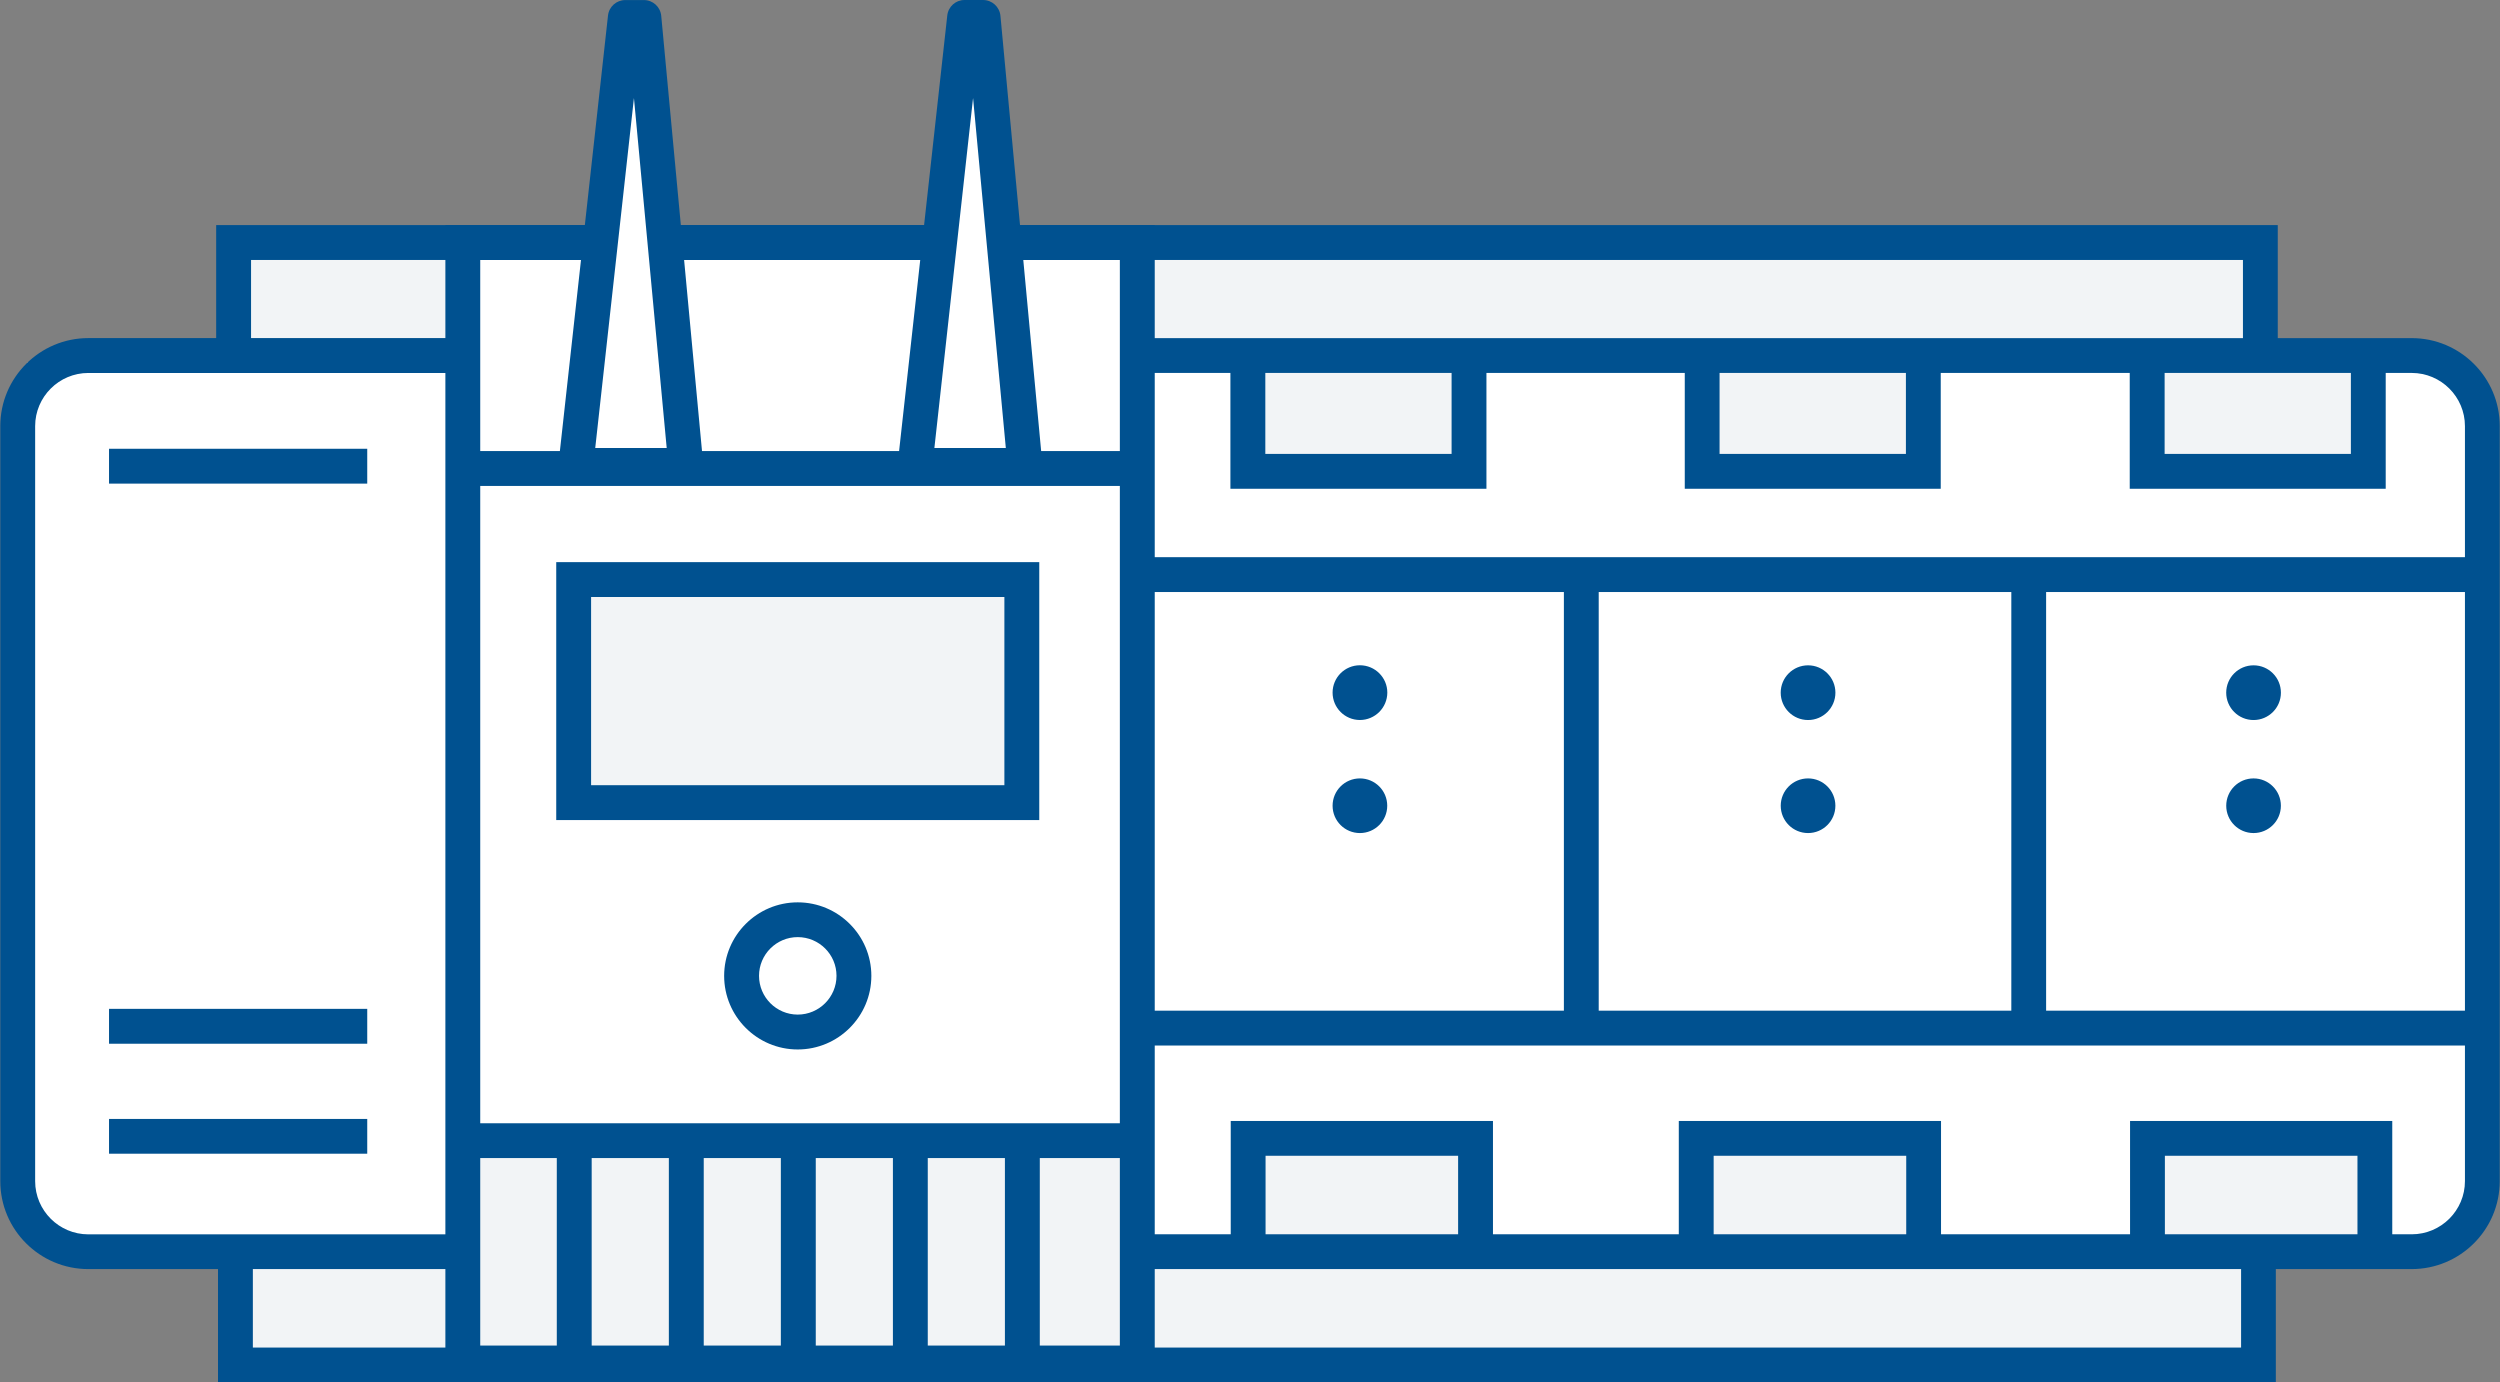 <?xml version="1.0" encoding="utf-8"?>
<!-- Generator: Adobe Illustrator 15.1.0, SVG Export Plug-In . SVG Version: 6.00 Build 0)  -->
<!DOCTYPE svg PUBLIC "-//W3C//DTD SVG 1.1//EN" "http://www.w3.org/Graphics/SVG/1.1/DTD/svg11.dtd">
<svg version="1.1" id="Слой_1" xmlns="http://www.w3.org/2000/svg" xmlns:xlink="http://www.w3.org/1999/xlink" x="0px" y="0px"
	 width="85px" height="47px" viewBox="38.484 0 85 47" enable-background="new 38.484 0 85 47" xml:space="preserve">
<rect x="38.484" y="0" width="85" height="47" fill="#808080" stroke="none"/>
<rect x="46.541" y="8.208" fill="#F2F4F6" width="7.812" height="3.637"/>
<rect x="77.381" y="42.416" fill="#F2F4F6" width="38.11" height="3.904"/>
<rect x="77.516" y="8.478" fill="#F2F4F6" width="37.572" height="3.098"/>
<rect x="46.407" y="42.55" fill="#F2F4F6" width="7.676" height="3.905"/>
<polygon fill="#FFFFFF" points="39.403,12.336 39.403,42.126 54.065,42.126 54.065,38.685 77.378,38.685 77.378,42.126 
	122.424,42.126 122.424,12.336 77.295,12.336 77.098,8.301 54.088,8.499 54.221,12.336 "/>
<rect x="57.988" y="20.234" fill="#F2F4F6" width="15.237" height="6.526"/>
<rect x="54.625" y="38.827" fill="#F2F4F6" width="22.424" height="7.252"/>
<rect x="81.016" y="11.845" fill="#F2F4F6" width="7.407" height="4.309"/>
<rect x="96.368" y="11.845" fill="#F2F4F6" width="7.407" height="4.309"/>
<rect x="111.587" y="11.845" fill="#F2F4F6" width="7.406" height="4.309"/>
<rect x="81.016" y="38.508" fill="#F2F4F6" width="7.407" height="4.31"/>
<rect x="96.368" y="38.508" fill="#F2F4F6" width="7.407" height="4.31"/>
<rect x="111.587" y="38.508" fill="#F2F4F6" width="7.406" height="4.31"/>
<path fill="#005190" d="M65.606,35.682c-1.379,0-2.501-1.122-2.501-2.502c0-1.379,1.122-2.5,2.501-2.5
	c1.381,0,2.504,1.121,2.504,2.5C68.11,34.56,66.986,35.682,65.606,35.682z"/>
<path fill="#FFFFFF" d="M65.606,31.862c-0.725,0-1.315,0.591-1.315,1.316c0,0.728,0.591,1.318,1.315,1.318
	c0.728,0,1.319-0.592,1.319-1.318C66.926,32.453,66.335,31.862,65.606,31.862z"/>
<path fill="#005190" d="M99.958,23.295c-0.143,0-0.257,0.116-0.257,0.256c0.001,0.281,0.514,0.279,0.512,0
	C100.213,23.41,100.099,23.295,99.958,23.295z"/>
<path fill="#005190" d="M99.958,27.14c-0.143,0-0.257,0.114-0.257,0.257c0.001,0.28,0.514,0.28,0.512,0
	C100.213,27.253,100.099,27.14,99.958,27.14z"/>
<ellipse fill="#005190" cx="115.105" cy="23.551" rx="0.93" ry="0.93"/>
<ellipse fill="#005190" cx="115.105" cy="27.395" rx="0.929" ry="0.929"/>
<rect x="77.152" y="18.944" fill="#005190" width="45.729" height="1.185"/>
<rect x="77.152" y="34.363" fill="#005190" width="45.729" height="1.185"/>
<rect x="91.656" y="19.113" fill="#005190" width="1.184" height="16.055"/>
<rect x="106.869" y="19.113" fill="#005190" width="1.183" height="16.055"/>
<rect x="54.712" y="38.191" fill="#005190" width="22.109" height="1.183"/>
<polygon fill="#005190" points="89.023,16.618 80.318,16.618 80.318,12.237 81.505,12.237 81.505,15.433 87.838,15.433 
	87.838,12.237 89.023,12.237 "/>
<polygon fill="#005190" points="104.469,16.618 95.766,16.618 95.766,12.237 96.949,12.237 96.949,15.433 103.285,15.433 
	103.285,12.237 104.469,12.237 "/>
<polygon fill="#005190" points="119.598,16.618 110.895,16.618 110.895,12.237 112.081,12.237 112.081,15.433 118.414,15.433 
	118.414,12.237 119.598,12.237 "/>
<polygon fill="#005190" points="89.245,42.605 88.06,42.605 88.06,39.296 81.513,39.296 81.513,42.605 80.329,42.605 80.329,38.113 
	89.245,38.113 "/>
<polygon fill="#005190" points="104.479,42.605 103.296,42.605 103.296,39.296 96.748,39.296 96.748,42.605 95.563,42.605 
	95.563,38.113 104.479,38.113 "/>
<polygon fill="#005190" points="119.821,42.605 118.638,42.605 118.638,39.296 112.09,39.296 112.09,42.605 110.906,42.605 
	110.906,38.113 119.821,38.113 "/>
<rect x="57.415" y="38.3" fill="#005190" width="1.186" height="8.461"/>
<rect x="61.225" y="38.3" fill="#005190" width="1.186" height="8.461"/>
<rect x="65.033" y="38.3" fill="#005190" width="1.187" height="8.461"/>
<rect x="68.843" y="38.3" fill="#005190" width="1.185" height="8.461"/>
<rect x="72.651" y="38.3" fill="#005190" width="1.186" height="8.461"/>
<path fill="#005190" d="M77.745,46.935H53.627V7.653h24.118V46.935L77.745,46.935z M54.812,45.749h21.747V8.838H54.812V45.749z"/>
<polygon fill="#005190" points="115.862,47 45.896,47 45.896,42.744 47.081,42.744 47.081,45.817 114.681,45.817 114.681,42.744 
	115.862,42.744 "/>
<polygon fill="#005190" points="115.928,12.237 114.744,12.237 114.744,8.839 47.02,8.839 47.02,12.237 45.834,12.237 45.834,7.653 
	115.928,7.653 "/>
<polygon fill="#FFFFFF" points="61.802,15.826 60.376,0.592 59.744,0.592 58.062,15.826 "/>
<path fill="#005190" d="M61.802,16.418h-3.741c-0.168,0-0.329-0.073-0.442-0.198c-0.112-0.125-0.166-0.292-0.146-0.459l1.683-15.232
	c0.033-0.302,0.287-0.527,0.589-0.527h0.632c0.306,0,0.561,0.232,0.589,0.538l1.427,15.231c0.014,0.167-0.04,0.33-0.152,0.454
	C62.127,16.346,61.968,16.418,61.802,16.418z M58.722,15.232h2.43L60.038,3.334L58.722,15.232z"/>
<polygon fill="#FFFFFF" points="73.334,15.826 71.908,0.592 71.277,0.592 69.591,15.826 "/>
<path fill="#005190" d="M73.334,16.418h-3.741c-0.169,0-0.329-0.073-0.441-0.198c-0.111-0.125-0.166-0.292-0.146-0.459l1.685-15.232
	C70.723,0.227,70.976,0,71.277,0h0.631c0.306,0,0.562,0.234,0.591,0.538l1.425,15.231c0.015,0.167-0.039,0.331-0.152,0.455
	C73.658,16.346,73.5,16.418,73.334,16.418z M70.253,15.232h2.429L71.568,3.334L70.253,15.232z"/>
<rect x="54.712" y="15.336" fill="#005190" width="22.109" height="1.186"/>
<path fill="#005190" d="M120.479,43.149H77.007v-1.183h43.475c1,0,1.81-0.812,1.81-1.807V14.487c0-0.995-0.812-1.807-1.81-1.807
	H77.007v-1.184h43.475c1.65,0,2.993,1.341,2.993,2.991v25.673C123.473,41.811,122.131,43.149,120.479,43.149z"/>
<path fill="#005190" d="M54.563,43.149H41.487c-1.651,0-2.993-1.339-2.993-2.99V14.487c0-1.649,1.342-2.992,2.993-2.992h13.075
	v1.186H41.487c-0.997,0-1.808,0.812-1.808,1.807V40.16c0,0.997,0.812,1.808,1.808,1.808h13.075V43.149L54.563,43.149L54.563,43.149z
	"/>
<g>
	<path fill="#005190" d="M84.721,24.48c-0.512,0-0.929-0.416-0.929-0.931c0-0.513,0.416-0.93,0.929-0.93
		c0.514,0,0.932,0.417,0.932,0.93C85.651,24.064,85.233,24.48,84.721,24.48z"/>
	<circle fill="#005190" cx="99.958" cy="23.551" r="0.93"/>
	<circle fill="#005190" cx="99.958" cy="27.395" r="0.929"/>
	<rect x="42.191" y="34.301" fill="#005190" width="8.779" height="1.186"/>
	<rect x="42.191" y="15.258" fill="#005190" width="8.779" height="1.185"/>
	<rect x="42.191" y="38.044" fill="#005190" width="8.779" height="1.182"/>
	<path fill="#005190" d="M73.818,27.883H57.396v-8.77h16.423V27.883L73.818,27.883z M58.581,26.696h14.052v-6.397H58.581V26.696z"/>
	<circle fill="#005190" cx="84.721" cy="27.395" r="0.929"/>
</g>
<rect x="56.372" y="16.549" fill="#FFFFFF" width="19.705" height="2.065"/>
</svg>
